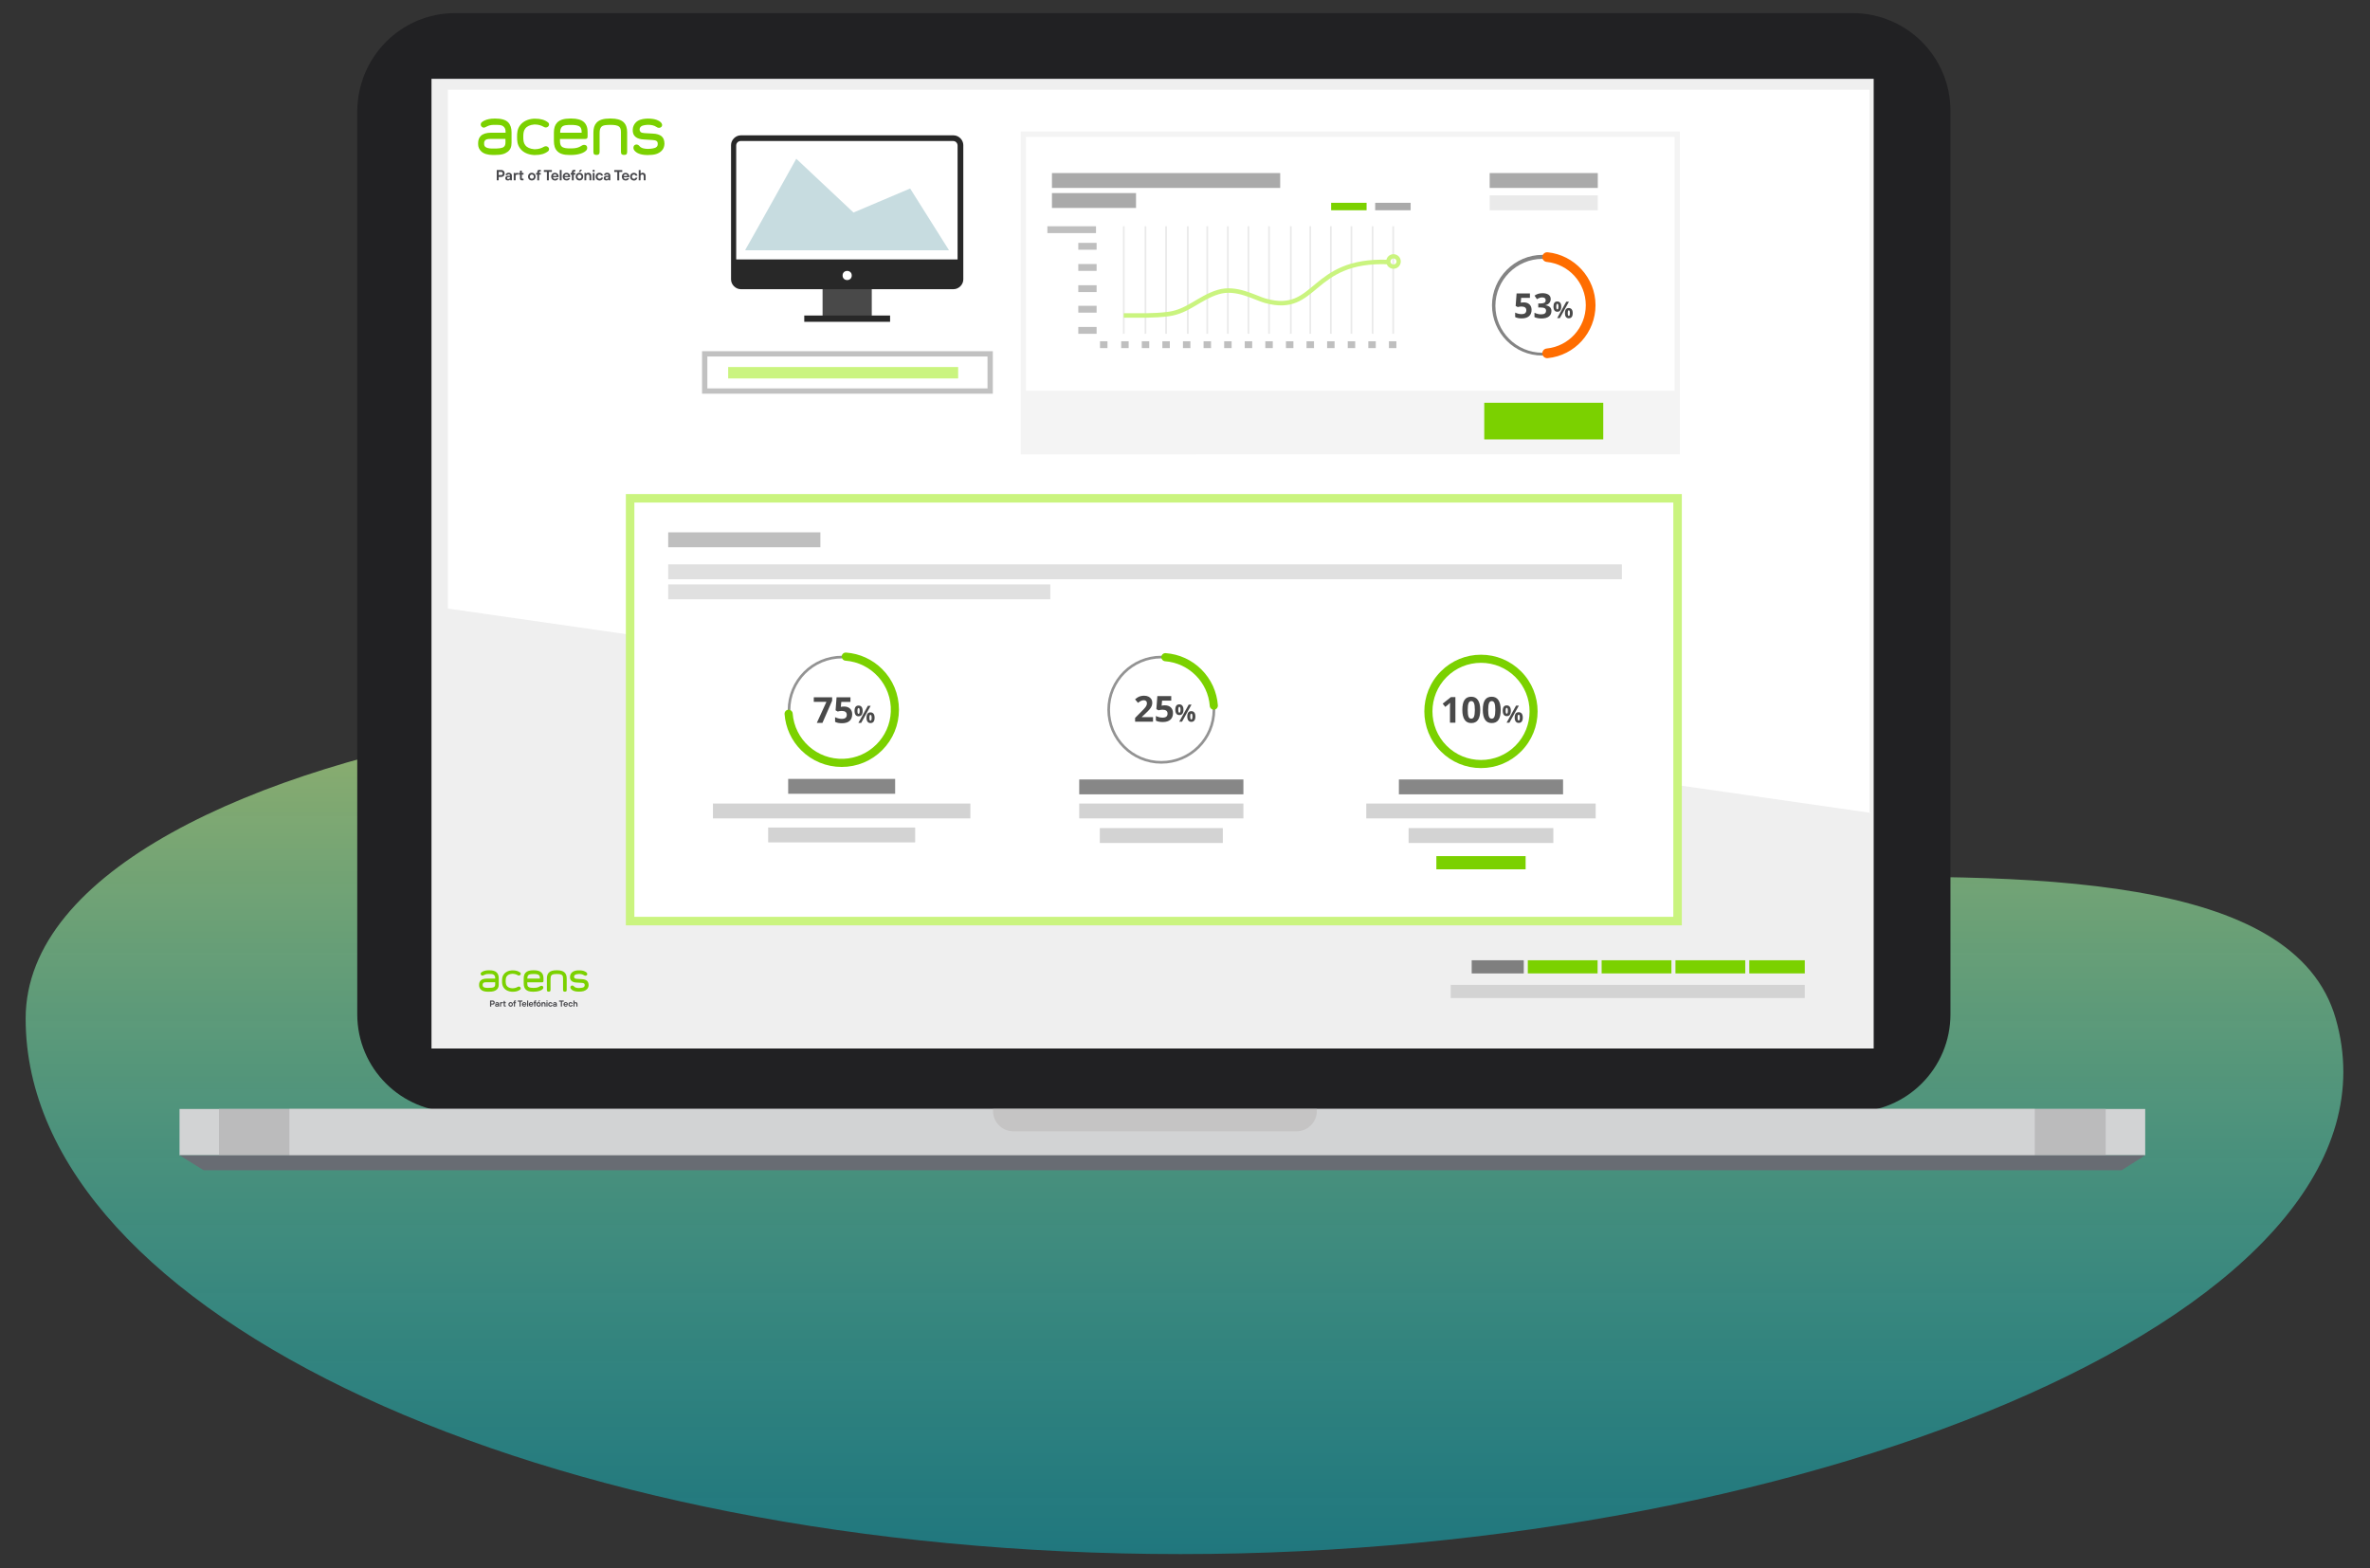 <svg xmlns="http://www.w3.org/2000/svg" xml:space="preserve" id="Capa_1" x="0" y="0" style="enable-background:new 0 0 5849.1 3870.7" version="1.1" viewBox="0 0 5849.1 3870.7">
  <rect x="0" y="0" width="5849.1" height="3870.7" fill="#333333" stroke="none"/>
  <style>
    .st1{fill:none}.st4{fill:#fff}.st5{fill:#d2d3d4}.st9{fill:#d3d3d3}.st10{fill:#494949}.st11{fill:#aaa}.st12{fill:#eaeaea}.st15{fill:#bfbfbf}.st19{fill:#7bd100}.st20{fill:#282828}.st24{fill:#e0e0e0}.st27{fill:#878787}.st28{fill:none;stroke:#939393;stroke-width:6.531;stroke-miterlimit:10}.st29{fill:#48484c}
  </style>
  <linearGradient id="SVGID_1_" x1="5063.419" x2="5063.419" y1="-7.081" y2="7.033" gradientTransform="matrix(405.158 0 0 148.1 -2048558.875 2793.867)" gradientUnits="userSpaceOnUse">
    <stop offset="0" style="stop-color:#ceff92"/>
    <stop offset="1" style="stop-color:#00edff;stop-opacity:.6"/>
  </linearGradient>
  <path d="M2769.9 1990.1c443.3 491.3 2791.3-186.4 2994.6 523.8S4488.2 3835.4 2913.9 3835.4 63.3 3243.8 63.3 2513.9s2263.2-1015.2 2706.6-523.8z" style="opacity:.61;fill:url(#SVGID_1_);enable-background:new"/>
  <path d="M1122.2 32.4h3449.2c132.7 0 241.4 107.3 241.4 241.4v2229.3c0 132.7-107.3 241.4-241.4 241.4H1122.2c-132.7 0-241.4-107.3-241.4-241.4V273.9c1.4-134.2 108.7-241.5 241.4-241.5z" class="st1"/>
  <path d="M1123.1 32.4h3449.2c132.7 0 241.4 107.3 241.4 241.4v2229.3c0 132.7-107.3 241.4-241.4 241.4H1123.1c-132.7 0-241.4-107.3-241.4-241.4V273.9c1.4-134.2 108.7-241.5 241.4-241.5z" style="fill:#212123"/>
  <path d="M1064.9 194.5h3559.3v2393.1H1064.9V194.5z" style="fill:#efefef"/>
  <path d="m4615.3 2005.9-3509.9-504V221.3h3508.5v1786h1.4v-1.4z" class="st4"/>
  <path d="M443.1 2736.9h4851.2v114.4H443.1v-114.4z" class="st5"/>
  <path d="M540.5 2736.9h4656.3v114.4H540.5v-114.4z" style="fill:#bbbbbc"/>
  <path d="M714.2 2736.9h4307.6v114.4H714.2v-114.4z" class="st5"/>
  <path d="M5294.3 2851.3H443.1l59.3 36.7h4734l57.9-36.7z" style="fill:#686c73"/>
  <path d="M2450.8 2736.9v5.6c0 26.8 22.6 49.4 49.4 49.4h700.3c26.8 0 49.4-22.6 49.4-49.4v-5.6h-799.1z" style="fill:#c5c4c4"/>
  <path d="M2450.8 2736.9v5.6c0 26.8 22.6 49.4 49.4 49.4h700.3c26.8 0 49.4-22.6 49.4-49.4v-5.6" class="st1"/>
  <path d="M3580.3 2430.6h873.9v32.5h-873.9z" class="st9"/>
  <path d="M2030.1 703.9h121.4v80.5h-121.4z" class="st10"/>
  <path d="M2596.2 427.1h563.3v36.7h-563.3zM3676.5 427.1h266.8v36.7h-266.8z" class="st11"/>
  <path d="M3676.5 482.2h266.8v36.7h-266.8z" class="st12"/>
  <path d="M2596.2 476.5h207.5v36.7h-207.5z" class="st11"/>
  <path d="M3806.4 877.5c-69.2 0-124.2-56.5-124.2-124.2S3738.7 629 3806.4 629c67.8 0 124.2 56.5 124.2 124.2s-56.4 124.3-124.2 124.3zm0-238.6c-63.5 0-115.8 52.2-115.8 115.8s52.2 115.8 115.8 115.8c63.5 0 115.8-52.2 115.8-115.8s-52.2-115.8-115.8-115.8z" style="fill:#848484"/>
  <path d="M3913.7 753.3c0 55.6-42.2 101.3-96.4 106.8-6.2.6-10.9 5.7-10.9 11.9 0 7.1 6.1 12.6 13.2 11.9 67-6.6 118.1-63 118.1-130.7 0-67.5-52.2-123.9-118.1-130.6-7.1-.7-13.2 4.8-13.2 11.9 0 6.2 4.8 11.3 10.9 11.9 54.2 5.6 96.4 51.3 96.4 106.9z" style="fill:#ff6d00"/>
  <path d="M2584.9 558.4h120v16.9h-120zM2661.2 599.4h45.2v16.9h-45.2zM2661.2 651.6h45.2v16.9h-45.2zM2661.2 703.9h45.2v16.9h-45.2zM2661.2 754.7h45.2v16.9h-45.2zM2661.2 806.9h45.2v16.9h-45.2zM2714.8 842.2h18.4v16.9h-18.4zM2767.1 842.2h18.4v16.9h-18.4zM2817.9 842.2h18.4v16.9h-18.4zM2868.7 842.2h18.4v16.9h-18.4zM2919.5 842.2h18.4v16.9h-18.4zM2970.4 842.2h18.4v16.9h-18.4zM3021.2 842.2h18.4v16.9h-18.4zM3072 842.2h18.4v16.9H3072zM3122.8 842.2h18.4v16.9h-18.4zM3173.7 842.2h18.4v16.9h-18.4zM3224.5 842.2h18.4v16.9h-18.4zM3275.3 842.2h18.4v16.9h-18.4zM3326.2 842.2h18.4v16.9h-18.4zM3377 842.2h18.4v16.9H3377zM3427.8 842.2h18.4v16.9h-18.4z" class="st15"/>
  <path d="M2771.3 558.4h4.2v265.4h-4.2zM2824.9 558.4h4.2v265.4h-4.2zM2875.8 558.4h4.2v265.4h-4.2zM2929.4 558.4h4.2v265.4h-4.2zM2977.4 558.4h4.2v265.4h-4.2zM3028.2 558.4h4.2v265.4h-4.2zM3079.1 558.4h4.2v265.4h-4.2zM3129.9 558.4h4.2v265.4h-4.2zM3183.6 558.4h4.2v265.4h-4.2zM3231.6 558.4h4.2v265.4h-4.2zM3282.4 558.4h4.2v265.4h-4.2zM3333.2 558.4h4.2v265.4h-4.2zM3385.5 558.4h4.2v265.4h-4.2zM3436.3 558.4h4.2v265.4h-4.2z" class="st12"/>
  <circle cx="3439.1" cy="645.3" r="12.7" style="fill:none;stroke:#caf47f;stroke-width:10.589;stroke-miterlimit:10"/>
  <path d="M2525.6 331.1h1613.8v783.6H2525.6z" style="fill:none;stroke:#f4f4f4;stroke-width:13.063;stroke-miterlimit:10"/>
  <path d="M2525.6 964.4h1613.8v149.7H2525.6z" style="fill:#f4f4f4"/>
  <path d="M3663.1 994h293.7v90.4h-293.7zM3285.2 500.5h87.5v18.4h-87.5z" class="st19"/>
  <path d="M3393.9 500.5h87.5v18.4h-87.5z" class="st11"/>
  <path d="M2353.4 713.7h-525.2c-12.7 0-24-11.3-24-24V358c0-12.7 11.3-24 24-24h525.2c12.7 0 24 11.3 24 24v331.8c0 12.6-11.3 23.9-24 23.9z" class="st20"/>
  <path d="M2363.3 640.3h-546.4v-281c0-7.1 5.6-11.3 11.3-11.3H2352c7.1 0 11.3 5.6 11.3 11.3v281z" class="st4"/>
  <path d="M1739.2 873.3h704.5v91.8h-704.5z" style="fill:none;stroke:#c1c1c1;stroke-width:13.063;stroke-miterlimit:10"/>
  <path d="M1797.1 905.8h567.6V934h-567.6z" style="fill:#caf47f"/>
  <path d="M1555.1 1229.8h2585.1v1043.4H1555.1z" style="fill:#fff;stroke:#caf47f;stroke-width:21;stroke-miterlimit:10"/>
  <path d="M1649.1 1313.8h375.6v36.7h-375.6z" class="st15"/>
  <path d="M1649.1 1392.8h2353.7v36.7H1649.1zM1649.1 1442.3h943.1v36.7h-943.1z" class="st24"/>
  <path d="M4317.2 2369.9h137v32.5h-137zM4135 2369.9h172.2v32.5H4135zM3952.8 2369.9H4125v32.5h-172.2zM3770.6 2369.9h172.2v32.5h-172.2z" class="st19"/>
  <path d="M3632.1 2369.9h128.5v32.5h-128.5z" style="fill:#7f7f7f"/>
  <circle cx="2090.8" cy="679.9" r="11.3" class="st4"/>
  <path d="M1984.9 778.7h211.8v15.5h-211.8z" class="st20"/>
  <path d="M1839.5 616.3c8.5-14.1 125.7-224.5 125.7-224.5l141.2 132.7 139.8-59.3 96 152.5h-502.6l-.1-1.4z" style="fill:#c7dce0"/>
  <path d="M1945.2 1922.3h264v36.7h-264z" class="st27"/>
  <path d="M1759.5 1983.1h635.3v36.7h-635.3zM1895.8 2042.3h362.8v36.7h-362.8z" class="st9"/>
  <path d="M2078.6 1621.6c-73.4 0-131.3 59.3-131.3 131.3" class="st28"/>
  <path d="m2015.9 1784 23.7-51.9h-31.2v-11.2h45.3v8.4l-23.9 54.7h-13.9zM2083.2 1743.7c6.1 0 11 1.7 14.6 5.1 3.6 3.4 5.4 8.1 5.4 14.1 0 7.1-2.2 12.5-6.5 16.3-4.4 3.8-10.6 5.7-18.7 5.7-7 0-12.7-1.1-17-3.4V1770c2.3 1.2 4.9 2.2 8 3 3 .8 5.9 1.1 8.6 1.1 8.2 0 12.2-3.3 12.2-10 0-6.4-4.2-9.6-12.7-9.6-1.5 0-3.2.2-5.1.5-1.8.3-3.3.6-4.5 1l-5.3-2.9 2.4-32.2h34.3v11.3h-22.6l-1.2 12.4 1.5-.3c1.8-.4 4-.6 6.6-.6zM2129 1754.5c0 4.4-.9 7.7-2.6 10-1.7 2.2-4.2 3.3-7.5 3.3-3.2 0-5.6-1.1-7.3-3.4s-2.6-5.6-2.6-9.9c0-8.8 3.3-13.2 9.9-13.2 3.2 0 5.7 1.1 7.5 3.4 1.7 2.3 2.6 5.6 2.6 9.8zm-12.8 0c0 2.4.2 4.3.6 5.5.4 1.2 1.1 1.8 2.1 1.8 1.8 0 2.8-2.4 2.8-7.3 0-4.8-.9-7.2-2.8-7.2-1 0-1.7.6-2.1 1.8-.4 1.2-.6 3-.6 5.4zm32.6-12.6-23.4 42.1h-6.9l23.4-42.1h6.9zm9.7 29.4c0 4.4-.9 7.7-2.6 9.9-1.7 2.2-4.2 3.3-7.5 3.3-3.2 0-5.6-1.1-7.3-3.4s-2.6-5.6-2.6-9.8c0-8.8 3.3-13.2 9.9-13.2 3.2 0 5.7 1.1 7.5 3.4 1.7 2.3 2.6 5.6 2.6 9.8zm-12.8.1c0 2.4.2 4.3.6 5.5.4 1.2 1.1 1.8 2.1 1.8 1.8 0 2.8-2.4 2.8-7.3 0-4.8-.9-7.2-2.8-7.2-1 0-1.7.6-2.1 1.8-.4 1.1-.6 2.9-.6 5.4z" class="st10"/>
  <path d="M2663.5 1983.1h405.2v36.7h-405.2z" class="st9"/>
  <path d="M2663.5 1923.7h405.2v36.7h-405.2z" class="st27"/>
  <path d="M2714.3 2043.7h303.6v36.7h-303.6z" class="st9"/>
  <circle cx="2866.1" cy="1751.5" r="129.9" class="st28"/>
  <path d="M2995.8 1751.5h-.3c-5.1 0-9.4-4-9.8-9.1-4.4-58.9-51.6-106-110.4-110.5-5.1-.4-9.1-4.7-9.1-9.8v-.3c0-5.8 4.9-10.3 10.6-9.9 33.5 2.5 64.5 16.6 88.4 40.5 23.9 23.9 38 54.9 40.5 88.4.3 5.8-4.2 10.7-9.9 10.7z" class="st19"/>
  <path d="M2845.6 1781.1h-44.2v-9.3l15.9-16c4.7-4.8 7.8-8.1 9.2-10s2.5-3.6 3.1-5.2 1-3.2 1-4.9c0-2.5-.7-4.4-2.1-5.7-1.4-1.2-3.3-1.9-5.6-1.9-2.4 0-4.8.6-7.1 1.7s-4.7 2.7-7.2 4.8l-7.3-8.6c3.1-2.7 5.7-4.5 7.7-5.6s4.3-1.9 6.7-2.5 5.1-.9 8.1-.9c3.9 0 7.4.7 10.5 2.2 3 1.4 5.4 3.5 7 6.1 1.7 2.6 2.5 5.6 2.5 8.9 0 2.9-.5 5.6-1.5 8.2-1 2.5-2.6 5.2-4.8 7.8-2.1 2.7-5.9 6.5-11.3 11.5l-8.1 7.6v.6h27.5v11.2zM2874.9 1740.7c6.1 0 11 1.7 14.6 5.1s5.4 8.1 5.4 14.1c0 7.1-2.2 12.5-6.5 16.3-4.4 3.8-10.6 5.7-18.7 5.7-7 0-12.7-1.1-17-3.4V1767c2.3 1.2 4.9 2.2 8 3 3 .8 5.9 1.1 8.6 1.1 8.2 0 12.2-3.3 12.2-10 0-6.4-4.2-9.6-12.7-9.6-1.5 0-3.2.2-5.1.5-1.8.3-3.3.6-4.5 1l-5.3-2.9 2.4-32.2h34.3v11.3H2868l-1.2 12.4 1.5-.3c1.8-.4 4-.6 6.6-.6zM2920.7 1751.5c0 4.4-.9 7.7-2.6 10-1.7 2.2-4.2 3.3-7.5 3.3-3.2 0-5.6-1.1-7.4-3.4-1.7-2.3-2.6-5.6-2.6-9.9 0-8.8 3.3-13.2 9.9-13.2 3.2 0 5.7 1.1 7.5 3.4 1.9 2.3 2.7 5.6 2.7 9.8zm-12.7.1c0 2.4.2 4.3.6 5.5.4 1.2 1.1 1.8 2.1 1.8 1.8 0 2.8-2.4 2.8-7.3 0-4.8-.9-7.2-2.8-7.2-1 0-1.7.6-2.1 1.8s-.6 2.9-.6 5.4zm32.6-12.6-23.4 42.1h-6.9l23.4-42.1h6.9zm9.6 29.3c0 4.4-.9 7.7-2.6 9.9-1.7 2.2-4.2 3.3-7.5 3.3-3.2 0-5.6-1.1-7.3-3.4s-2.6-5.6-2.6-9.8c0-8.8 3.3-13.2 9.9-13.2 3.2 0 5.7 1.1 7.5 3.4 1.8 2.4 2.6 5.6 2.6 9.8zm-12.7.1c0 2.4.2 4.3.6 5.5.4 1.2 1.1 1.8 2.1 1.8 1.8 0 2.8-2.4 2.8-7.3 0-4.8-.9-7.2-2.8-7.2-1 0-1.7.6-2.1 1.8-.4 1.1-.6 3-.6 5.4z" class="st10"/>
  <path d="M3452.4 1923.7h405.2v36.7h-405.2z" class="st27"/>
  <path d="M3371.9 1983.1h566.2v36.7h-566.2zM3476.4 2043.7h357.2v36.7h-357.2z" class="st9"/>
  <path d="M3544.9 2112.9h220.3v32.5h-220.3zM3655 1895.6c-37.4 0-72.5-14.6-98.9-41-54.5-54.5-54.5-143.3 0-197.8 26.4-26.4 61.6-41 98.9-41 37.4 0 72.5 14.6 98.9 41 54.5 54.5 54.5 143.3 0 197.8-26.4 26.5-61.5 41-98.9 41zm-84.7-224.7c-46.7 46.7-46.7 122.8 0 169.6 22.6 22.6 52.8 35.1 84.8 35.1s62.1-12.5 84.8-35.1c46.7-46.7 46.7-122.8 0-169.6-22.6-22.6-52.8-35.1-84.8-35.1-32.1 0-62.2 12.5-84.8 35.1z" class="st19"/>
  <path d="M3591.9 1783.6h-13.4V1747l.1-6 .2-6.6c-2.2 2.2-3.8 3.7-4.6 4.4l-7.3 5.8-6.4-8 20.4-16.2h11v63.2zM3653.2 1752c0 11-1.8 19.2-5.4 24.5-3.6 5.3-9.2 8-16.7 8-7.3 0-12.8-2.7-16.5-8.2s-5.6-13.6-5.6-24.2c0-11.2 1.8-19.4 5.4-24.7s9.1-7.9 16.6-7.9c7.3 0 12.8 2.8 16.5 8.3 3.8 5.5 5.7 13.6 5.7 24.2zm-30.9 0c0 7.8.7 13.3 2 16.7 1.3 3.4 3.6 5 6.8 5 3.1 0 5.4-1.7 6.7-5.1s2.1-8.9 2.1-16.6c0-7.8-.7-13.3-2.1-16.7-1.4-3.4-3.6-5.1-6.7-5.1s-5.4 1.7-6.7 5.1c-1.4 3.4-2.1 9-2.1 16.7zM3703.7 1752c0 11-1.8 19.2-5.4 24.5-3.6 5.3-9.2 8-16.7 8-7.3 0-12.8-2.7-16.5-8.2s-5.6-13.6-5.6-24.2c0-11.2 1.8-19.4 5.4-24.7 3.6-5.3 9.1-7.9 16.6-7.9 7.3 0 12.8 2.8 16.5 8.3 3.8 5.5 5.7 13.6 5.7 24.2zm-30.9 0c0 7.8.7 13.3 2 16.7 1.3 3.4 3.6 5 6.8 5 3.1 0 5.4-1.7 6.7-5.1 1.4-3.4 2.1-8.9 2.1-16.6 0-7.8-.7-13.3-2.1-16.7-1.4-3.4-3.6-5.1-6.7-5.1s-5.4 1.7-6.7 5.1c-1.4 3.4-2.1 9-2.1 16.7zM3728.7 1754.1c0 4.4-.8 7.7-2.6 10-1.7 2.2-4.2 3.3-7.5 3.3-3.2 0-5.6-1.1-7.3-3.4s-2.6-5.6-2.6-9.9c0-8.8 3.3-13.2 9.9-13.2 3.2 0 5.7 1.1 7.5 3.4 1.7 2.3 2.6 5.5 2.6 9.8zm-12.8 0c0 2.4.2 4.3.6 5.5.4 1.2 1.1 1.8 2.1 1.8 1.8 0 2.8-2.4 2.8-7.3 0-4.8-.9-7.2-2.8-7.2-1 0-1.7.6-2.1 1.8-.4 1.2-.6 3-.6 5.4zm32.6-12.6-23.4 42.1h-6.9l23.4-42.1h6.9zm9.7 29.4c0 4.4-.9 7.7-2.6 9.9-1.7 2.2-4.2 3.3-7.5 3.3-3.2 0-5.6-1.1-7.3-3.4s-2.6-5.6-2.6-9.8c0-8.8 3.3-13.2 9.9-13.2 3.2 0 5.7 1.1 7.5 3.4 1.7 2.3 2.6 5.6 2.6 9.8zm-12.8.1c0 2.4.2 4.3.6 5.5s1.1 1.8 2.1 1.8c1.8 0 2.8-2.4 2.8-7.3 0-4.8-.9-7.2-2.8-7.2-1 0-1.7.6-2.1 1.8-.3 1.1-.6 2.9-.6 5.4zM3760.7 746.3c5.9 0 10.5 1.6 14 4.9s5.2 7.8 5.2 13.5c0 6.8-2.1 12-6.3 15.6s-10.1 5.5-17.9 5.5c-6.7 0-12.2-1.1-16.3-3.3v-11.1c2.2 1.2 4.7 2.1 7.6 2.8 2.9.7 5.7 1.1 8.2 1.1 7.8 0 11.7-3.2 11.7-9.6 0-6.1-4-9.2-12.1-9.2-1.5 0-3.1.1-4.8.4s-3.2.6-4.3.9l-5.1-2.7 2.3-30.9h32.9v10.9h-21.6l-1.1 11.9 1.5-.3c1.6-.2 3.6-.4 6.1-.4zM3827.1 738c0 3.8-1.1 7-3.4 9.7-2.3 2.7-5.5 4.5-9.7 5.5v.2c4.9.6 8.6 2.1 11.1 4.5s3.8 5.5 3.8 9.6c0 5.8-2.1 10.4-6.3 13.6s-10.3 4.9-18.1 4.9c-6.6 0-12.4-1.1-17.5-3.3v-10.9c2.3 1.2 4.9 2.2 7.8 2.9 2.8.7 5.6 1.1 8.4 1.1 4.2 0 7.3-.7 9.4-2.2 2-1.4 3-3.7 3-6.9 0-2.8-1.2-4.9-3.5-6.1-2.3-1.2-6-1.8-11.1-1.8h-4.6V749h4.7c4.7 0 8.1-.6 10.3-1.8s3.3-3.3 3.3-6.3c0-4.6-2.9-6.9-8.6-6.9-2 0-4 .3-6.1 1s-4.3 1.8-6.9 3.4l-5.9-8.8c5.5-4 12.1-6 19.8-6 6.3 0 11.2 1.3 14.9 3.8 3.4 2.5 5.2 6 5.2 10.6zM3853.1 756.7c0 4.2-.8 7.4-2.5 9.5-1.6 2.1-4 3.2-7.2 3.2-3 0-5.4-1.1-7-3.3-1.7-2.2-2.5-5.3-2.5-9.5 0-8.4 3.2-12.6 9.5-12.6 3.1 0 5.5 1.1 7.2 3.3 1.7 2.2 2.5 5.3 2.5 9.4zm-12.2 0c0 2.3.2 4.1.6 5.2.4 1.2 1.1 1.7 2 1.7 1.8 0 2.7-2.3 2.7-7 0-4.6-.9-6.9-2.7-6.9-.9 0-1.6.6-2 1.7-.4 1.2-.6 3-.6 5.3zm31.2-12.1-22.4 40.4h-6.6l22.4-40.4h6.6zm9.3 28.2c0 4.2-.8 7.4-2.5 9.5-1.6 2.1-4 3.2-7.2 3.2-3 0-5.4-1.1-7-3.3-1.7-2.2-2.5-5.3-2.5-9.4 0-8.4 3.2-12.6 9.5-12.6 3.1 0 5.5 1.1 7.2 3.3 1.7 2.1 2.5 5.2 2.5 9.3zm-12.2 0c0 2.3.2 4.1.6 5.2s1.1 1.7 2 1.7c1.8 0 2.7-2.3 2.7-7 0-4.6-.9-6.9-2.7-6.9-.9 0-1.6.6-2 1.7s-.6 3-.6 5.3z" class="st10"/>
  <g id="Grupo_224-2" transform="translate(1008.596 -398.492)">
    <g id="Grupo_223-2">
      <path id="Trazado_237-2_1_" d="M214.2 691.1h-2.4c-20.7 0-31.2 7.9-33 11-3.1 6.3 2.3 11.4 6.6 11.4 5 0 9.9-6.8 24.1-6.8h8.5c10.1 0 13.8 1.5 17.2 5.2 2.8 2.8 4 6.8 4 12.6v1.5h-35.8c-11.7 0-20.3 2.8-25.5 8-4.3 4.3-6.5 10.5-6.5 17.5v2.8c-.1 6.8 2.7 13.2 7.7 17.8 5.8 5.8 16 8.9 29.2 8.9h3.2c18.6 0 25.8-2.8 32.9-8 6.5-4.9 9.5-12 9.5-22.1v-25.5c0-11.1-2.8-19.4-8.6-25.2-6.5-6.4-17-9.1-31.1-9.1zm24.7 58.6c0 5.5-1.2 9-4.3 11.4-4 3.4-13.6 4-23.8 4h-4.9c-8 0-13.5-1.6-16.6-4-2.1-1.8-3.2-4.6-3.1-7.4v-2.1c-.1-2.5.8-4.9 2.4-6.8 2.5-2.4 6.1-3.4 12.6-3.4h37.6l.1 8.3z" class="st19"/>
      <path id="Trazado_238-2_1_" d="M333.8 760.7c-6.4 3.8-13.7 5.9-21.1 6h-3.1c-9.8-.7-17.8-4.3-21.8-9.9-4-5.2-4.6-10.8-4.9-16.9v-7.3c.3-6.1.9-11.7 4.9-16.9 4-5.5 12-9.2 21.8-9.9h3.1c7.4.1 14.7 2.2 21.1 6 6.1 3.5 12.6-.7 12.7-6.1 0-1.8-.7-3.6-2.1-4.8-8.7-6.9-19.1-9.5-31.7-9.5h-4.3c-14.1.9-26.1 6.8-32.9 15.6-7.7 9.8-8 20-8 29.2s.3 19.4 8 29.2c6.7 8.9 18.7 14.7 32.9 15.6h4.3c12.6 0 23-2.6 31.7-9.5 1.3-1.3 2.1-3 2.1-4.8 0-5.3-6.5-9.5-12.7-6z" class="st19"/>
      <path id="Trazado_239-2_1_" d="M432.6 699.8c-6.8-6.1-17.2-8.8-31.1-8.8h-2.8c-15 0-25.8 3-32.6 10.4-5.3 5.8-7.7 13.5-7.7 24.3v20.6c0 11.4 2.7 19.7 8.3 25.2 6.1 6.5 16 9.5 29.8 9.5h3.9c17.8 0 32.9-4.6 39-12.6 2.1-3.1 1.8-10.3-3.1-11.8-10.4-3.3-9.5 8.2-34.7 8.2h-3.7c-7.4 0-16.2-.6-20.5-4.9-2.8-2.8-4-7.1-4-13.8v-4.6h61.7c4.9 0 6.5-1.6 6.5-6.8v-9.5c.2-11.5-2.9-19.8-9-25.4zm-5.7 26.3h-53v-.9c0-5.5 1.3-9.8 3.7-12.9 4-5.3 13.8-5.5 23.9-5.5 7.7 0 17.1.6 21.4 4.9 2.8 2.4 4 7.1 4 13.2v1.2z" class="st19"/>
      <path id="Trazado_240-2_1_" d="M624.1 734.7c-4.6-3.7-12-6.2-21.5-6.5l-10.6-.6s-7.9-.4-10.5-.6c-4-.4-7.1-.9-9.2-2.8-1.6-1.7-2.4-3.9-2.4-6.1.3-4.3 1.8-5.8 4.3-8 4-3.1 25.3-7 37.9 2 5.8 4.2 12.2.7 13.1-3 2.5-8.9-11.3-15.5-22.3-17.1-3.7-.6-30.6-4-42.5 8.9-4.5 4.6-7.1 10.7-7.4 17.2-.3 8.3 1.8 14.1 6.8 18.1 4.6 4 11.7 6.1 20.6 6.5 5.3.2 15.8 1 21.1 1.3 4.6.3 8 .9 10.1 2.4 2.8 1.8 3.1 4.6 3.1 7.7 0 4-1.5 6.2-4.6 8.3-4.8 3.2-32.2 7.4-40.5-3.4-4.6-5.8-11.9-4.4-14.1.2-1.3 3.3-1 7 1 9.9 5.5 7.4 15.7 11.7 31.4 12h3c16.2 0 25.3-3 32.7-9.8 4.9-4.3 7.4-10.5 7.7-17.8-.1-8.6-2.2-14.5-7.2-18.8z" class="st19"/>
      <path id="Trazado_241-2_1_" d="M530.1 699.8c-6.8-6.1-17.2-8.8-31.1-8.8h-2.8c-15 0-25.8 3-32.6 10.4-5.3 5.8-7.7 13.5-7.7 24.3v47.7c0 6.5 3 7.4 8 7.4 4.1 0 7.3-1.4 7.3-7.3v-41l.1-7.4c0-5.5 1.3-9.8 3.7-12.9 4-5.3 13.8-5.5 23.9-5.5 7.7 0 16.7.6 21 4.9 2.8 2.4 4 7.1 4 13.2v48.7c0 5.9 3.2 7.3 7.3 7.3 5 0 8-.9 8-7.4v-48.3c.1-11.4-3-19.7-9.1-25.3z" class="st19"/>
    </g>
  </g>
  <g id="Grupo_58" transform="translate(1935.156 244.884)">
    <g id="Grupo_57_3_">
      <path id="Trazado_30_3_" d="M-709.2 200.2v-25.5h11.5c1.5 0 2.9.3 4.1 1.1 1.2.7 2.2 1.7 2.9 3 1.4 2.8 1.4 6.1 0 8.9-.6 1.3-1.6 2.3-2.9 3-1.3.7-2.7 1.1-4.1 1.1h-6.7v8.3l-4.8.1zm11.3-13c.9 0 1.8-.4 2.4-1.1 1.3-1.7 1.3-4 0-5.6-.6-.7-1.5-1.1-2.4-1.1h-6.5v7.8h6.5z" class="st29"/>
      <path id="Trazado_31_3_" d="M-685 199.8c-1-.4-1.8-1.1-2.3-2-.5-.9-.8-1.9-.8-2.9-.1-1.7.6-3.3 1.8-4.4 1.6-1.2 3.6-1.8 5.6-1.6h4.3v-.4c.1-1.7-1.3-3.2-3-3.3h-.3c-.8 0-1.6.2-2.3.6-.5.3-.9.9-1.1 1.5h-4.4c.1-1 .5-2 1.1-2.9.7-.9 1.6-1.7 2.7-2.2 1.3-.6 2.6-.9 4-.8 1.4 0 2.9.3 4.2.9 1.1.6 2.1 1.4 2.7 2.5.7 1.1 1 2.4 1 3.6v11.7h-4l-.4-1.8h-.2c-.6.6-1.3 1.1-2 1.5-1 .5-2.1.7-3.2.7s-2.3-.2-3.4-.7zm7.5-4.1c.8-.8 1.2-1.9 1.2-3.1v-.5h-3.8c-.9-.1-1.8.2-2.6.7-1 .8-1.1 2.3-.3 3.3.1.1.1.2.2.2.6.5 1.4.7 2.1.6 1.2.1 2.3-.3 3.2-1.2z" class="st29"/>
      <path id="Trazado_32_3_" d="M-667.3 200.2v-18.4h4l.4 1.6h.2c.3-.5.7-.9 1.3-1.2.6-.3 1.3-.5 2-.4h3.4v4.3h-3.1c-1.7-.2-3.3 1-3.5 2.7v11.4h-4.7z" class="st29"/>
      <path id="Trazado_33_3_" d="M-647.2 200.2c-1.3.1-2.5-.3-3.5-1.2-.8-.9-1.3-2-1.2-3.2v-9.7h-2.9v-4.3h2.9v-5.5h4.6v5.5h4.2v4.3h-4.2v8.7c-.1.6.3 1.1.8 1.2h3.4v4.1h-4.1z" class="st29"/>
      <path id="Trazado_34_3_" d="M-627.5 199.3c-1.4-.8-2.6-2-3.3-3.4-.8-1.5-1.3-3.2-1.2-4.9 0-1.7.4-3.4 1.2-4.9.8-1.4 1.9-2.6 3.3-3.4 1.5-.8 3.1-1.3 4.8-1.2 1.7 0 3.3.4 4.8 1.2 1.4.8 2.6 2 3.4 3.4.8 1.5 1.2 3.2 1.2 4.9 0 1.7-.4 3.4-1.2 4.9-.8 1.4-1.9 2.6-3.4 3.4-1.5.8-3.1 1.3-4.8 1.2-1.7 0-3.3-.4-4.8-1.2zm7.3-3.6c.8-.4 1.4-1.1 1.8-1.8.4-.9.7-1.8.7-2.8 0-1-.2-1.9-.7-2.8-.4-.8-1.1-1.4-1.8-1.8-.7-.5-1.5-.7-2.4-.7-.9 0-1.7.2-2.4.7-.8.4-1.4 1.1-1.8 1.8-.4.9-.7 1.8-.7 2.8 0 1 .2 1.9.7 2.8.4.8 1.1 1.4 1.8 1.8.7.4 1.6.7 2.4.7.8-.1 1.6-.3 2.4-.7z" class="st29"/>
      <path id="Trazado_35_3_" d="M-609.1 200.2v-14.1h-3v-4.3h3v-2.9c-.1-1.2.4-2.4 1.2-3.3.9-.8 2.1-1.3 3.4-1.2h4v4h-2.8c-.3 0-.6.1-.9.3-.2.2-.3.6-.3.9v2.2h3.9v4.3h-4v14.1h-4.5z" class="st29"/>
      <path id="Trazado_36_3_" d="M-580.5 200.2h-4.9v-20.8h-7.5v-4.6h19.8v4.6h-7.5v20.8z" class="st29"/>
      <path id="Trazado_37_3_" d="M-570.3 199.3c-1.4-.8-2.6-2-3.4-3.4-.8-1.5-1.2-3.2-1.2-4.9 0-1.7.4-3.4 1.2-4.9.8-1.4 1.9-2.6 3.4-3.4 1.5-.8 3.1-1.3 4.8-1.2 1.6 0 3.2.4 4.6 1.2 1.4.8 2.5 1.9 3.3 3.3.8 1.4 1.2 3 1.2 4.7 0 .6-.1 1.2-.2 1.8h-13.7c.1 1.2.7 2.3 1.6 3.1.9.8 2.1 1.2 3.3 1.2.8 0 1.7-.2 2.4-.6.6-.3 1.1-.8 1.5-1.3h4.6c-.8 2.2-2.3 3.9-4.4 4.9-1.3.6-2.7.9-4.1.9-1.8-.2-3.4-.6-4.9-1.4zm9.3-9.9c-.1-1.2-.6-2.2-1.4-3-.8-.8-2-1.2-3.1-1.2-1.2 0-2.4.4-3.3 1.2-.9.8-1.4 1.9-1.6 3h9.4z" class="st29"/>
      <path id="Trazado_38_3_" d="M-549.1 200.2h-4.6v-25.5h4.6v25.5z" class="st29"/>
      <path id="Trazado_39_3_" d="M-541.8 199.3c-1.4-.8-2.6-2-3.3-3.4-.8-1.5-1.2-3.2-1.2-4.9 0-1.7.4-3.4 1.2-4.9.8-1.4 1.9-2.6 3.3-3.4 1.5-.8 3.1-1.3 4.8-1.2 1.6 0 3.2.4 4.6 1.2 1.4.8 2.5 1.9 3.3 3.3.8 1.4 1.2 3 1.2 4.7 0 .6-.1 1.2-.2 1.8h-13.7c.1 1.2.7 2.3 1.6 3.1.9.8 2.1 1.2 3.3 1.2.8 0 1.7-.2 2.4-.6.6-.3 1.1-.8 1.5-1.3h4.7c-.8 2.2-2.4 3.9-4.4 4.9-3 1.1-6.3.9-9.1-.5zm9.3-9.9c-.1-1.2-.6-2.2-1.4-3-.8-.8-1.9-1.2-3.1-1.2-1.2 0-2.4.4-3.3 1.2-.9.8-1.4 1.9-1.6 3h9.4z" class="st29"/>
      <path id="Trazado_40_3_" d="M-523.8 200.2v-14.1h-3v-4.3h3v-2.9c-.1-1.2.4-2.4 1.2-3.3.9-.8 2.1-1.3 3.4-1.2h3.9v4h-2.7c-.3 0-.6.1-.9.3-.2.2-.3.6-.3.9v2.2h3.9v4.3h-3.9v14.1h-4.6z" class="st29"/>
      <path id="Trazado_41_3_" d="M-509.8 199.3c-1.4-.8-2.6-2-3.4-3.4-.8-1.5-1.3-3.2-1.2-4.9 0-1.7.4-3.4 1.2-4.9.8-1.4 1.9-2.6 3.4-3.4 1.5-.8 3.1-1.3 4.8-1.2 1.7 0 3.3.4 4.8 1.2 1.4.8 2.6 2 3.3 3.4.8 1.5 1.2 3.2 1.2 4.9 0 1.7-.4 3.4-1.2 4.9-.8 1.4-1.9 2.6-3.3 3.4-1.5.8-3.1 1.3-4.8 1.2-1.7 0-3.4-.4-4.8-1.2zm7.2-3.6c.8-.4 1.4-1.1 1.8-1.8.4-.9.7-1.8.7-2.8 0-1-.2-1.9-.7-2.8-.4-.8-1.1-1.4-1.8-1.8-.7-.4-1.6-.7-2.4-.7-.9 0-1.7.2-2.4.7-.7.4-1.3 1.1-1.7 1.8-.4.9-.7 1.8-.7 2.8 0 1 .2 1.9.7 2.8.4.7 1 1.4 1.7 1.8.7.4 1.6.7 2.4.7.9-.1 1.7-.4 2.4-.7zm-.3-16.5h-3.9l3.5-5.2h4.7l-4.3 5.2z" class="st29"/>
      <path id="Trazado_42_3_" d="M-492.8 200.2v-18.4h3.9l.4 1.8h.2c.6-.6 1.3-1.1 2-1.5 2.2-1 4.8-.9 7 .3 1.1.6 2 1.6 2.6 2.7.6 1.2 1 2.6.9 4v11h-4.6v-10.4c0-1.1-.4-2.1-1.1-2.9-.7-.8-1.7-1.2-2.8-1.1-2.1-.1-3.9 1.6-4 3.8v10.6l-4.5.1z" class="st29"/>
      <path id="Trazado_43_3_" d="M-471.9 178.4c-1-1-1-2.6 0-3.6.5-.5 1.1-.7 1.8-.7s1.4.2 1.9.7c.5.5.8 1.1.8 1.8s-.3 1.3-.8 1.8c-1 1-2.6 1-3.7 0zm4.2 21.8h-4.6v-18.4h4.5l.1 18.4z" class="st29"/>
      <path id="Trazado_44_3_" d="M-460.5 199.3c-1.4-.8-2.6-2-3.4-3.4-.8-1.5-1.2-3.2-1.2-4.9 0-1.7.4-3.4 1.2-4.9.8-1.4 1.9-2.6 3.4-3.4 1.5-.8 3.1-1.3 4.8-1.2 1.5 0 3 .3 4.3 1 1.2.6 2.2 1.5 3 2.6.7 1 1.2 2.2 1.5 3.5h-4.5c-.3-.8-.8-1.5-1.5-2-1.5-1-3.5-1.1-5.1-.1-.8.4-1.4 1.1-1.8 1.8-.9 1.8-.9 3.8 0 5.6.4.8 1.1 1.4 1.8 1.8.7.4 1.5.7 2.4.7 1 0 2-.2 2.7-.8.7-.6 1.2-1.3 1.4-2.2h4.6c-.2 1.3-.7 2.5-1.5 3.6s-1.8 2-3 2.7c-1.3.7-2.8 1-4.3 1-1.6-.2-3.3-.6-4.8-1.4z" class="st29"/>
      <path id="Trazado_45_3_" d="M-442.1 199.8c-1-.4-1.8-1.1-2.3-2-.5-.9-.8-1.9-.8-2.9-.1-1.7.6-3.3 1.9-4.4 1.6-1.2 3.6-1.8 5.6-1.6h4.3v-.4c.1-1.7-1.3-3.2-3-3.3h-.3c-.8 0-1.6.2-2.3.6-.5.3-.9.9-1.1 1.5h-4.5c.1-1 .5-2 1.1-2.9.7-.9 1.6-1.7 2.7-2.2 1.3-.6 2.6-.9 4-.8 1.4 0 2.9.3 4.2.9 1.1.6 2.1 1.4 2.7 2.5.7 1.1 1 2.4 1 3.6v11.7h-3.9l-.4-1.8h-.2c-.6.6-1.3 1.1-2 1.5-1 .5-2.1.7-3.2.7-1.2 0-2.4-.2-3.5-.7zm7.5-4.1c.8-.8 1.2-1.9 1.2-3.1v-.5h-3.9c-.9-.1-1.8.2-2.6.7-1 .8-1.1 2.3-.3 3.3.1.1.1.2.2.2.6.5 1.4.7 2.1.6 1.2.1 2.4-.3 3.3-1.2z" class="st29"/>
    </g>
    <path id="Trazado_46_3_" d="M-406.8 200.3h-4.9v-20.8h-7.5v-4.6h19.8v4.6h-7.5v20.8z" class="st29"/>
    <path id="Trazado_47_3_" d="M-396 199.4c-1.4-.8-2.6-2-3.3-3.4-.8-1.5-1.3-3.2-1.2-4.9 0-1.7.4-3.4 1.2-4.9.8-1.4 1.9-2.6 3.3-3.4 1.5-.8 3.1-1.3 4.8-1.2 1.6 0 3.2.4 4.6 1.2 1.4.8 2.5 1.9 3.3 3.3.8 1.4 1.2 3 1.2 4.7 0 .6-.1 1.2-.2 1.8H-396c.1 1.2.7 2.3 1.6 3.1.9.8 2.1 1.2 3.3 1.2.8 0 1.7-.2 2.4-.6.6-.3 1.1-.8 1.5-1.3h4.7c-.8 2.2-2.4 3.9-4.4 4.9-3.1 1.1-6.4.9-9.1-.5zm9.3-9.9c-.1-1.2-.6-2.2-1.4-3-.8-.8-1.9-1.2-3.1-1.2-1.2 0-2.4.4-3.3 1.2-.9.8-1.4 1.9-1.6 3h9.4z" class="st29"/>
    <path id="Trazado_48_3_" d="M-375.5 199.4c-1.4-.8-2.6-2-3.4-3.4-.8-1.5-1.2-3.2-1.2-4.9 0-1.7.4-3.4 1.2-4.9.8-1.4 1.9-2.6 3.4-3.4 1.5-.8 3.1-1.3 4.8-1.2 1.5 0 3 .3 4.3 1 1.2.6 2.2 1.5 3 2.6.7 1 1.2 2.2 1.5 3.5h-4.6c-.3-.8-.8-1.5-1.5-2-.8-.6-1.8-.9-2.7-.8-.8 0-1.7.2-2.4.7-.8.4-1.4 1.1-1.8 1.8-.9 1.8-.9 3.8 0 5.6.4.8 1.1 1.4 1.8 1.8.7.4 1.5.7 2.4.7 1 0 2-.2 2.7-.8.7-.6 1.2-1.3 1.4-2.2h4.6c-.2 1.3-.7 2.5-1.5 3.6s-1.8 2-3 2.7c-1.3.7-2.8 1-4.3 1-1.6-.2-3.2-.6-4.7-1.4z" class="st29"/>
    <path id="Trazado_49_3_" d="M-358.8 200.3v-25.5h4.6v8.8h.2c.5-.6 1.2-1.2 1.9-1.5 1-.4 2-.7 3.1-.7 1.3 0 2.6.3 3.7 1 1.1.6 2 1.6 2.6 2.7.6 1.2 1 2.6.9 4v11h-4.6v-10.4c0-1.1-.4-2.1-1.1-2.9-.7-.8-1.7-1.2-2.8-1.1-2.1-.1-3.9 1.6-4 3.8v10.6l-4.5.2z" class="st29"/>
  </g>
  <g id="Grupo_224-2_00000043430093912936862210000009010979076562302132_" transform="translate(1008.596 -398.492)">
    <g id="Grupo_223-2_00000091727023788671330730000012646943076636260525_">
      <path id="Trazado_237-2_00000147203756861456109940000002725127789761487232_" d="M199 2793.1h-1.4c-12.1 0-18.3 4.7-19.4 6.5-1.8 3.7 1.3 6.7 3.8 6.7 2.9 0 5.8-4 14.2-4h5c5.9 0 8.1.9 10.1 3.1 1.6 1.6 2.3 4 2.3 7.4v.9h-21c-6.9 0-11.9 1.6-15 4.7-2.5 2.5-3.8 6.1-3.8 10.3v1.6c0 4 1.6 7.8 4.5 10.5 3.4 3.4 9.4 5.2 17.2 5.2h1.9c10.9 0 15.2-1.6 19.3-4.7 3.8-2.9 5.6-7 5.6-13v-15c0-6.5-1.6-11.4-5.1-14.8-3.7-3.8-9.9-5.4-18.2-5.4zm14.5 34.4c0 3.3-.7 5.3-2.5 6.7-2.4 2-8 2.3-14 2.3h-2.9c-4.7 0-7.9-.9-9.7-2.3-1.2-1.1-1.9-2.7-1.8-4.3v-1.3c-.1-1.5.5-2.9 1.4-4 1.5-1.4 3.6-2 7.4-2h22.1v4.9z" class="st19"/>
      <path id="Trazado_238-2_00000119810656168568800390000007858328973930909374_" d="M269.3 2834c-3.8 2.2-8 3.4-12.4 3.5h-1.8c-5.8-.4-10.4-2.5-12.8-5.8-2.3-3.1-2.7-6.3-2.9-9.9v-4.3c.2-3.6.5-6.9 2.9-9.9 2.3-3.3 7-5.4 12.8-5.8h1.8c4.4.1 8.6 1.3 12.4 3.5 3.6 2 7.4-.4 7.4-3.6 0-1.1-.4-2.1-1.2-2.8-5.1-4-11.2-5.6-18.6-5.6h-2.5c-8.3.5-15.4 4-19.3 9.2-4.5 5.8-4.7 11.7-4.7 17.2 0 5.4.2 11.4 4.7 17.2 3.9 5.2 11 8.6 19.3 9.2h2.5c7.4 0 13.5-1.5 18.6-5.6.8-.7 1.2-1.8 1.2-2.8 0-3.3-3.8-5.7-7.4-3.7z" class="st19"/>
      <path id="Trazado_239-2_00000066475780612770832510000013194935528080015235_" d="M327.3 2798.3c-4-3.6-10.1-5.2-18.2-5.2h-1.6c-8.8 0-15.2 1.8-19.1 6.1-3.1 3.4-4.5 7.9-4.5 14.3v12.1c0 6.7 1.6 11.6 4.9 14.8 3.6 3.8 9.4 5.6 17.5 5.6h2.3c10.5 0 19.3-2.7 22.9-7.4 1.3-1.8 1.1-6-1.8-6.9-6.1-1.9-5.6 4.8-20.4 4.8H307c-4.3 0-9.5-.4-12-2.9-1.6-1.6-2.3-4.1-2.3-8.1v-2.7h36.2c2.9 0 3.8-.9 3.8-4v-5.6c0-6.8-1.8-11.7-5.4-14.9zm-3.4 15.4h-31.1v-.5c0-3.3.7-5.8 2.2-7.6 2.3-3.1 8.1-3.3 14-3.3 4.5 0 10.1.4 12.6 2.9 1.6 1.4 2.3 4.1 2.3 7.8v.7z" class="st19"/>
      <path id="Trazado_240-2_00000036949470533930367860000006644519552697420968_" d="M439.8 2818.8c-2.7-2.2-7-3.6-12.6-3.8l-6.2-.4s-4.6-.2-6.1-.4c-2.3-.2-4.1-.5-5.4-1.6-.9-1-1.4-2.3-1.4-3.6.2-2.5 1.1-3.4 2.5-4.7 2.3-1.8 14.9-4.1 22.3 1.2 3.4 2.4 7.2.4 7.7-1.8 1.5-5.2-6.6-9.1-13.1-10-2.2-.4-17.9-2.3-25 5.2-2.6 2.7-4.2 6.3-4.3 10.1-.2 4.9 1.1 8.3 4 10.6 2.7 2.4 6.9 3.6 12.1 3.8 3.1.1 9.3.6 12.4.7 2.7.2 4.7.5 5.9 1.4 1.6 1.1 1.8 2.7 1.8 4.5 0 2.3-.9 3.6-2.7 4.9-2.8 1.9-18.9 4.3-23.8-2-2.7-3.4-7-2.6-8.3.1-.8 1.9-.6 4.1.6 5.8 3.3 4.3 9.2 6.9 18.4 7h1.8c9.5 0 14.9-1.8 19.2-5.7 2.9-2.5 4.3-6.1 4.5-10.5-.2-4.9-1.5-8.3-4.3-10.8z" class="st19"/>
      <path id="Trazado_241-2_00000021082297513245673620000011762048970855324831_" d="M384.5 2798.3c-4-3.6-10.1-5.2-18.2-5.2h-1.6c-8.8 0-15.2 1.8-19.1 6.1-3.1 3.4-4.5 7.9-4.5 14.3v28c0 3.8 1.7 4.4 4.7 4.4 2.4 0 4.3-.8 4.3-4.3v-24.1l.1-4.3c0-3.3.7-5.8 2.2-7.6 2.3-3.1 8.1-3.3 14-3.3 4.5 0 9.8.4 12.3 2.9 1.6 1.4 2.3 4.1 2.3 7.8v28.6c0 3.5 1.9 4.3 4.3 4.3 3 0 4.7-.5 4.7-4.4v-28.4c-.1-6.7-1.9-11.6-5.5-14.8z" class="st19"/>
    </g>
  </g>
  <g id="Grupo_58_00000027584556462027370400000006272347661706278294_" transform="translate(1935.156 244.884)">
    <g id="Grupo_57_00000101799355795295754530000000054120311121097398_">
      <path id="Trazado_30_00000157293340025725702790000012232406823803975861_" d="M-725.7 2239.3v-14.9h6.8c.9 0 1.7.2 2.4.6.7.4 1.3 1 1.7 1.8.8 1.7.8 3.6 0 5.2-.4.7-1 1.4-1.7 1.8-.7.4-1.6.6-2.4.6h-3.9v4.9h-2.9zm6.7-7.6c.5 0 1.1-.2 1.4-.6.8-1 .8-2.3 0-3.3-.4-.4-.9-.6-1.4-.6h-3.8v4.6h3.8z" class="st29"/>
      <path id="Trazado_31_00000051363689608776453650000005104670511665661366_" d="M-711.5 2239.1c-.6-.3-1-.7-1.4-1.2-.3-.5-.5-1.1-.5-1.7-.1-1 .3-1.9 1.1-2.6.9-.7 2.1-1 3.3-1h2.5v-.2c0-1-.7-1.9-1.8-1.9h-.2c-.5 0-.9.1-1.3.4-.3.2-.5.5-.6.9h-2.6c.1-.6.3-1.2.7-1.7.4-.6.9-1 1.6-1.3.7-.3 1.5-.5 2.4-.5.8 0 1.7.2 2.5.5.7.3 1.2.8 1.6 1.5.4.6.6 1.4.6 2.1v6.9h-2.3l-.2-1.1h-.1c-.3.4-.7.7-1.2.9-.6.3-1.2.4-1.9.4-.8 0-1.5-.1-2.2-.4zm4.4-2.4c.5-.5.7-1.1.7-1.8v-.3h-2.3c-.5 0-1.1.1-1.5.4-.6.5-.7 1.4-.2 1.9l.1.1c.4.3.8.4 1.2.4.8 0 1.5-.2 2-.7z" class="st29"/>
      <path id="Trazado_32_00000021818469277767371880000008724629364685689245_" d="M-701.1 2239.3v-10.8h2.3l.2.9h.1c.2-.3.4-.5.7-.7.4-.2.8-.3 1.2-.3h2v2.5h-1.8c-1-.1-1.9.6-2.1 1.6v6.8h-2.6z" class="st29"/>
      <path id="Trazado_33_00000034074280772461804560000008971576281962855351_" d="M-689.3 2239.3c-.7 0-1.5-.2-2-.7-.5-.5-.8-1.2-.7-1.9v-5.7h-1.7v-2.5h1.7v-3.2h2.7v3.2h2.4v2.5h-2.4v5.1c-.1.3.2.6.5.7h2v2.4h-2.5z" class="st29"/>
      <path id="Trazado_34_00000182526097571351590750000016961678679864133022_" d="M-677.7 2238.8c-.8-.5-1.5-1.2-2-2-.5-.9-.7-1.9-.7-2.9s.2-2 .7-2.9c.5-.8 1.1-1.5 2-2 .9-.5 1.8-.7 2.8-.7 1 0 2 .2 2.8.7.8.5 1.5 1.2 2 2 .5.9.7 1.9.7 2.9s-.2 2-.7 2.9c-.5.8-1.1 1.5-2 2-.9.5-1.8.7-2.8.7-1 0-1.9-.2-2.8-.7zm4.3-2.2c.4-.3.8-.6 1.1-1.1.3-.5.4-1.1.4-1.6 0-.6-.1-1.1-.4-1.6-.3-.4-.6-.8-1.1-1.1-.4-.3-.9-.4-1.4-.4-.5 0-1 .1-1.4.4-.4.3-.8.6-1.1 1.1-.3.5-.4 1.1-.4 1.6 0 .6.1 1.1.4 1.6.3.4.6.8 1.1 1.1.4.3.9.4 1.4.4.4 0 .9-.1 1.4-.4z" class="st29"/>
      <path id="Trazado_35_00000054243184303939180370000016175544223851509380_" d="M-666.9 2239.3v-8.3h-1.8v-2.5h1.8v-1.7c0-.7.2-1.4.7-1.9.5-.5 1.2-.7 2-.7h2.3v2.3h-1.6c-.2 0-.4.1-.5.2-.1.1-.2.3-.2.5v1.3h2.3v2.5h-2.3v8.3h-2.7z" class="st29"/>
      <path id="Trazado_36_00000171693987454333479890000015232805938215441031_" d="M-650.1 2239.3h-2.9v-12.2h-4.4v-2.7h11.6v2.7h-4.4v12.2z" class="st29"/>
      <path id="Trazado_37_00000084510590353973872020000014078338654596679596_" d="M-644.1 2238.8c-.8-.5-1.5-1.2-2-2-.5-.9-.7-1.9-.7-2.9s.2-2 .7-2.9c.5-.8 1.1-1.5 2-2 .9-.5 1.8-.7 2.8-.7 1 0 1.9.2 2.7.7.8.5 1.5 1.1 1.9 1.9.5.8.7 1.8.7 2.7 0 .4 0 .7-.1 1.1h-8.1c.1.7.4 1.3.9 1.8s1.2.7 1.9.7c.5 0 1-.1 1.4-.3.4-.2.7-.5.9-.8h2.7c-.4 1.3-1.4 2.3-2.6 2.9-.8.3-1.6.5-2.4.5-.9 0-1.8-.3-2.7-.7zm5.5-5.8c-.1-.7-.4-1.3-.8-1.8-.5-.5-1.1-.7-1.8-.7s-1.4.2-1.9.7c-.5.5-.8 1.1-.9 1.8h5.4z" class="st29"/>
      <path id="Trazado_38_00000059993211225741654380000011837476806773715335_" d="M-631.6 2239.3h-2.7v-14.9h2.7v14.9z" class="st29"/>
      <path id="Trazado_39_00000045588572334490681530000006185221836718818238_" d="M-627.4 2238.8c-.8-.5-1.5-1.2-2-2-.5-.9-.7-1.9-.7-2.9s.2-2 .7-2.9c.5-.8 1.1-1.5 2-2 .9-.5 1.8-.7 2.8-.7.9 0 1.9.2 2.7.7.8.5 1.5 1.1 1.9 1.9.5.8.7 1.8.7 2.7 0 .4 0 .7-.1 1.1h-8.1c.1.7.4 1.3.9 1.8s1.2.7 1.9.7c.5 0 1-.1 1.4-.3.4-.2.7-.5.9-.8h2.7c-.4 1.3-1.4 2.3-2.6 2.9-1.5.7-3.4.6-5.1-.2zm5.5-5.8c0-.7-.3-1.3-.8-1.8s-1.1-.7-1.8-.7-1.4.2-1.9.7c-.5.5-.8 1.1-.9 1.8h5.4z" class="st29"/>
      <path id="Trazado_40_00000173847900124035697500000012988699918880448413_" d="M-616.8 2239.3v-8.3h-1.7v-2.5h1.7v-1.7c0-.7.2-1.4.7-1.9.5-.5 1.3-.7 2-.7h2.3v2.3h-1.6c-.2 0-.4.1-.5.2-.1.1-.2.3-.2.5v1.3h2.3v2.5h-2.3v8.3h-2.7z" class="st29"/>
      <path id="Trazado_41_00000015325124949373210940000011157092427988075442_" d="M-608.6 2238.8c-.8-.5-1.5-1.2-2-2-.5-.9-.7-1.9-.7-2.9s.2-2 .7-2.9c.5-.8 1.1-1.5 2-2 .9-.5 1.8-.7 2.8-.7 1 0 2 .2 2.8.7.8.5 1.5 1.2 2 2 .5.9.7 1.9.7 2.9s-.2 2-.7 2.9c-.5.8-1.1 1.5-2 2-.9.5-1.8.7-2.8.7-1 0-1.9-.2-2.8-.7zm4.3-2.2c.4-.3.8-.6 1.1-1.1.3-.5.4-1.1.4-1.6 0-.6-.1-1.1-.4-1.6-.3-.4-.6-.8-1.1-1.1-.4-.3-.9-.4-1.4-.4-.5 0-1 .1-1.4.4-.4.3-.8.6-1 1.1-.3.5-.4 1.1-.4 1.6 0 .6.1 1.1.4 1.6.2.4.6.8 1 1.1.4.3.9.4 1.4.4.4 0 .9-.1 1.4-.4zm-.2-9.6h-2.3l2.1-3.1h2.7l-2.5 3.1z" class="st29"/>
      <path id="Trazado_42_00000050665432888520715020000010408122223401507507_" d="M-598.6 2239.3v-10.8h2.3l.2 1.1h.1c.3-.4.7-.7 1.2-.9 1.3-.6 2.8-.5 4.1.2.7.4 1.2.9 1.5 1.6.4.7.6 1.5.5 2.4v6.5h-2.7v-6.1c0-.6-.2-1.2-.6-1.7-.4-.4-1-.7-1.6-.7-1.3 0-2.3 1-2.3 2.2V2239.3h-2.7z" class="st29"/>
      <path id="Trazado_43_00000035503663420438109820000016337706752509805487_" d="M-586.3 2226.5c-.6-.6-.6-1.5 0-2.1.3-.3.7-.4 1.1-.4.4 0 .8.1 1.1.4.3.3.5.7.4 1.1 0 .4-.2.8-.4 1.1-.6.5-1.6.5-2.2-.1zm2.4 12.8h-2.7v-10.8h2.7v10.8z" class="st29"/>
      <path id="Trazado_44_00000023987365883050406690000011899977857192920237_" d="M-579.6 2238.8c-.8-.5-1.5-1.2-2-2-.5-.9-.7-1.9-.7-2.9s.2-2 .7-2.9c.5-.8 1.1-1.5 2-2 .9-.5 1.8-.7 2.8-.7.9 0 1.8.2 2.5.6.7.4 1.3.9 1.8 1.5.4.6.7 1.3.9 2.1h-2.6c-.2-.5-.5-.9-.9-1.2-.9-.6-2.1-.6-3-.1-.4.3-.8.6-1.1 1.1-.5 1-.5 2.2 0 3.3.3.4.6.8 1.1 1.1.4.3.9.4 1.4.4.6 0 1.1-.1 1.6-.5.4-.3.7-.8.8-1.3h2.7c-.1.8-.4 1.5-.9 2.1-.5.7-1.1 1.2-1.8 1.6-.8.4-1.7.6-2.5.6-.9-.1-1.9-.3-2.8-.8z" class="st29"/>
      <path id="Trazado_45_00000110439815059016669710000004778278029097712827_" d="M-568.8 2239.1c-.6-.3-1-.7-1.4-1.2-.3-.5-.5-1.1-.5-1.7 0-1 .4-1.9 1.1-2.6.9-.7 2.1-1 3.3-1h2.5v-.2c0-1-.7-1.9-1.8-1.9h-.2c-.5 0-.9.1-1.3.4-.3.2-.5.5-.6.9h-2.6c.1-.6.3-1.2.7-1.7.4-.6.9-1 1.6-1.3.7-.3 1.5-.5 2.4-.5.8 0 1.7.2 2.5.5.7.3 1.2.8 1.6 1.5.4.6.6 1.4.6 2.1v6.9h-2.3l-.2-1.1h-.1c-.3.4-.7.7-1.2.9-.6.3-1.2.4-1.9.4-.9 0-1.6-.1-2.2-.4zm4.4-2.4c.5-.5.7-1.1.7-1.8v-.3h-2.3c-.5 0-1.1.1-1.5.4-.6.5-.7 1.4-.2 1.9l.1.1c.4.3.8.4 1.2.4.8 0 1.5-.2 2-.7z" class="st29"/>
    </g>
    <path id="Trazado_46_00000075120344651150851100000000929306070549144478_" d="M-548.1 2239.3h-2.9v-12.2h-4.4v-2.7h11.6v2.7h-4.4v12.2z" class="st29"/>
    <path id="Trazado_47_00000042707676849928465710000007223188651265013907_" d="M-541.8 2238.8c-.8-.5-1.5-1.2-2-2-.5-.9-.7-1.9-.7-2.9s.2-2 .7-2.9c.5-.8 1.1-1.5 2-2 .9-.5 1.8-.7 2.8-.7.9 0 1.9.2 2.7.7.8.5 1.5 1.1 1.9 1.9.5.8.7 1.8.7 2.7 0 .4 0 .7-.1 1.1h-8.1c.1.7.4 1.3.9 1.8s1.2.7 1.9.7c.5 0 1-.1 1.4-.3.4-.2.7-.5.9-.8h2.7c-.4 1.3-1.4 2.3-2.6 2.9-1.5.7-3.5.7-5.1-.2zm5.5-5.8c0-.7-.3-1.3-.8-1.8s-1.1-.7-1.8-.7-1.4.2-1.9.7c-.5.5-.8 1.1-.9 1.8h5.4z" class="st29"/>
    <path id="Trazado_48_00000011021639950706587120000003226452940611218608_" d="M-529.7 2238.8c-.8-.5-1.5-1.2-2-2-.5-.9-.7-1.9-.7-2.9s.2-2 .7-2.9c.5-.8 1.1-1.5 2-2 .9-.5 1.8-.7 2.8-.7.9 0 1.8.2 2.5.6.7.4 1.3.9 1.8 1.5.4.6.7 1.3.9 2.1h-2.7c-.2-.5-.5-.9-.9-1.2-.5-.3-1-.5-1.6-.5-.5 0-1 .1-1.4.4-.4.3-.8.6-1.1 1.1-.5 1-.5 2.2 0 3.3.3.4.6.8 1.1 1.1.4.3.9.4 1.4.4.6 0 1.1-.1 1.6-.5.4-.3.7-.8.8-1.3h2.7c-.1.8-.4 1.5-.9 2.1-.5.7-1.1 1.2-1.8 1.6-.8.4-1.7.6-2.5.6-.9-.1-1.8-.3-2.7-.8z" class="st29"/>
    <path id="Trazado_49_00000100359620387108447880000010426561620549562514_" d="M-519.9 2239.3v-14.9h2.7v5.2h.1c.3-.4.7-.7 1.1-.9.6-.3 1.2-.4 1.8-.4.8 0 1.5.2 2.2.6.7.4 1.2.9 1.5 1.6.4.7.6 1.5.5 2.4v6.5h-2.7v-6.1c0-.6-.2-1.2-.6-1.7-.4-.4-1-.7-1.6-.7-1.3 0-2.3 1-2.3 2.2V2239.3h-2.7z" class="st29"/>
  </g>
  <path d="M2077.2 1892.8c-37.6 0-73-14.6-99.7-41-24.3-24.1-38.7-55.6-41.2-89.5-.4-5.8 4.2-10.8 10-10.8 5.2 0 9.6 4 10 9.2 4.8 64.2 59.8 114.6 125.8 112 63-2.4 114-53.5 116.4-116.4 2.6-66-47.9-120.9-112-125.8-5.2-.4-9.2-4.8-9.2-10 0-5.8 5-10.4 10.8-10 33.6 2.5 64.8 16.7 88.9 40.6 26.8 26.6 41.6 62.2 41.6 100.3 0 37.6-14.6 73-41 99.7-26.8 26.9-62.4 41.7-100.4 41.7z" class="st19"/>
  <path d="M2773.3 778.5c41.1 0 73.8 1.3 110.5-3.5 48.5-6.4 75.7-39.9 122.6-54.2 45-13.7 90.5 14.3 116.4 21.5 129.2 35.9 108.8-103.3 303.6-95.6" style="fill:none;stroke:#caf47f;stroke-width:11.066;stroke-miterlimit:10"/>
</svg>
